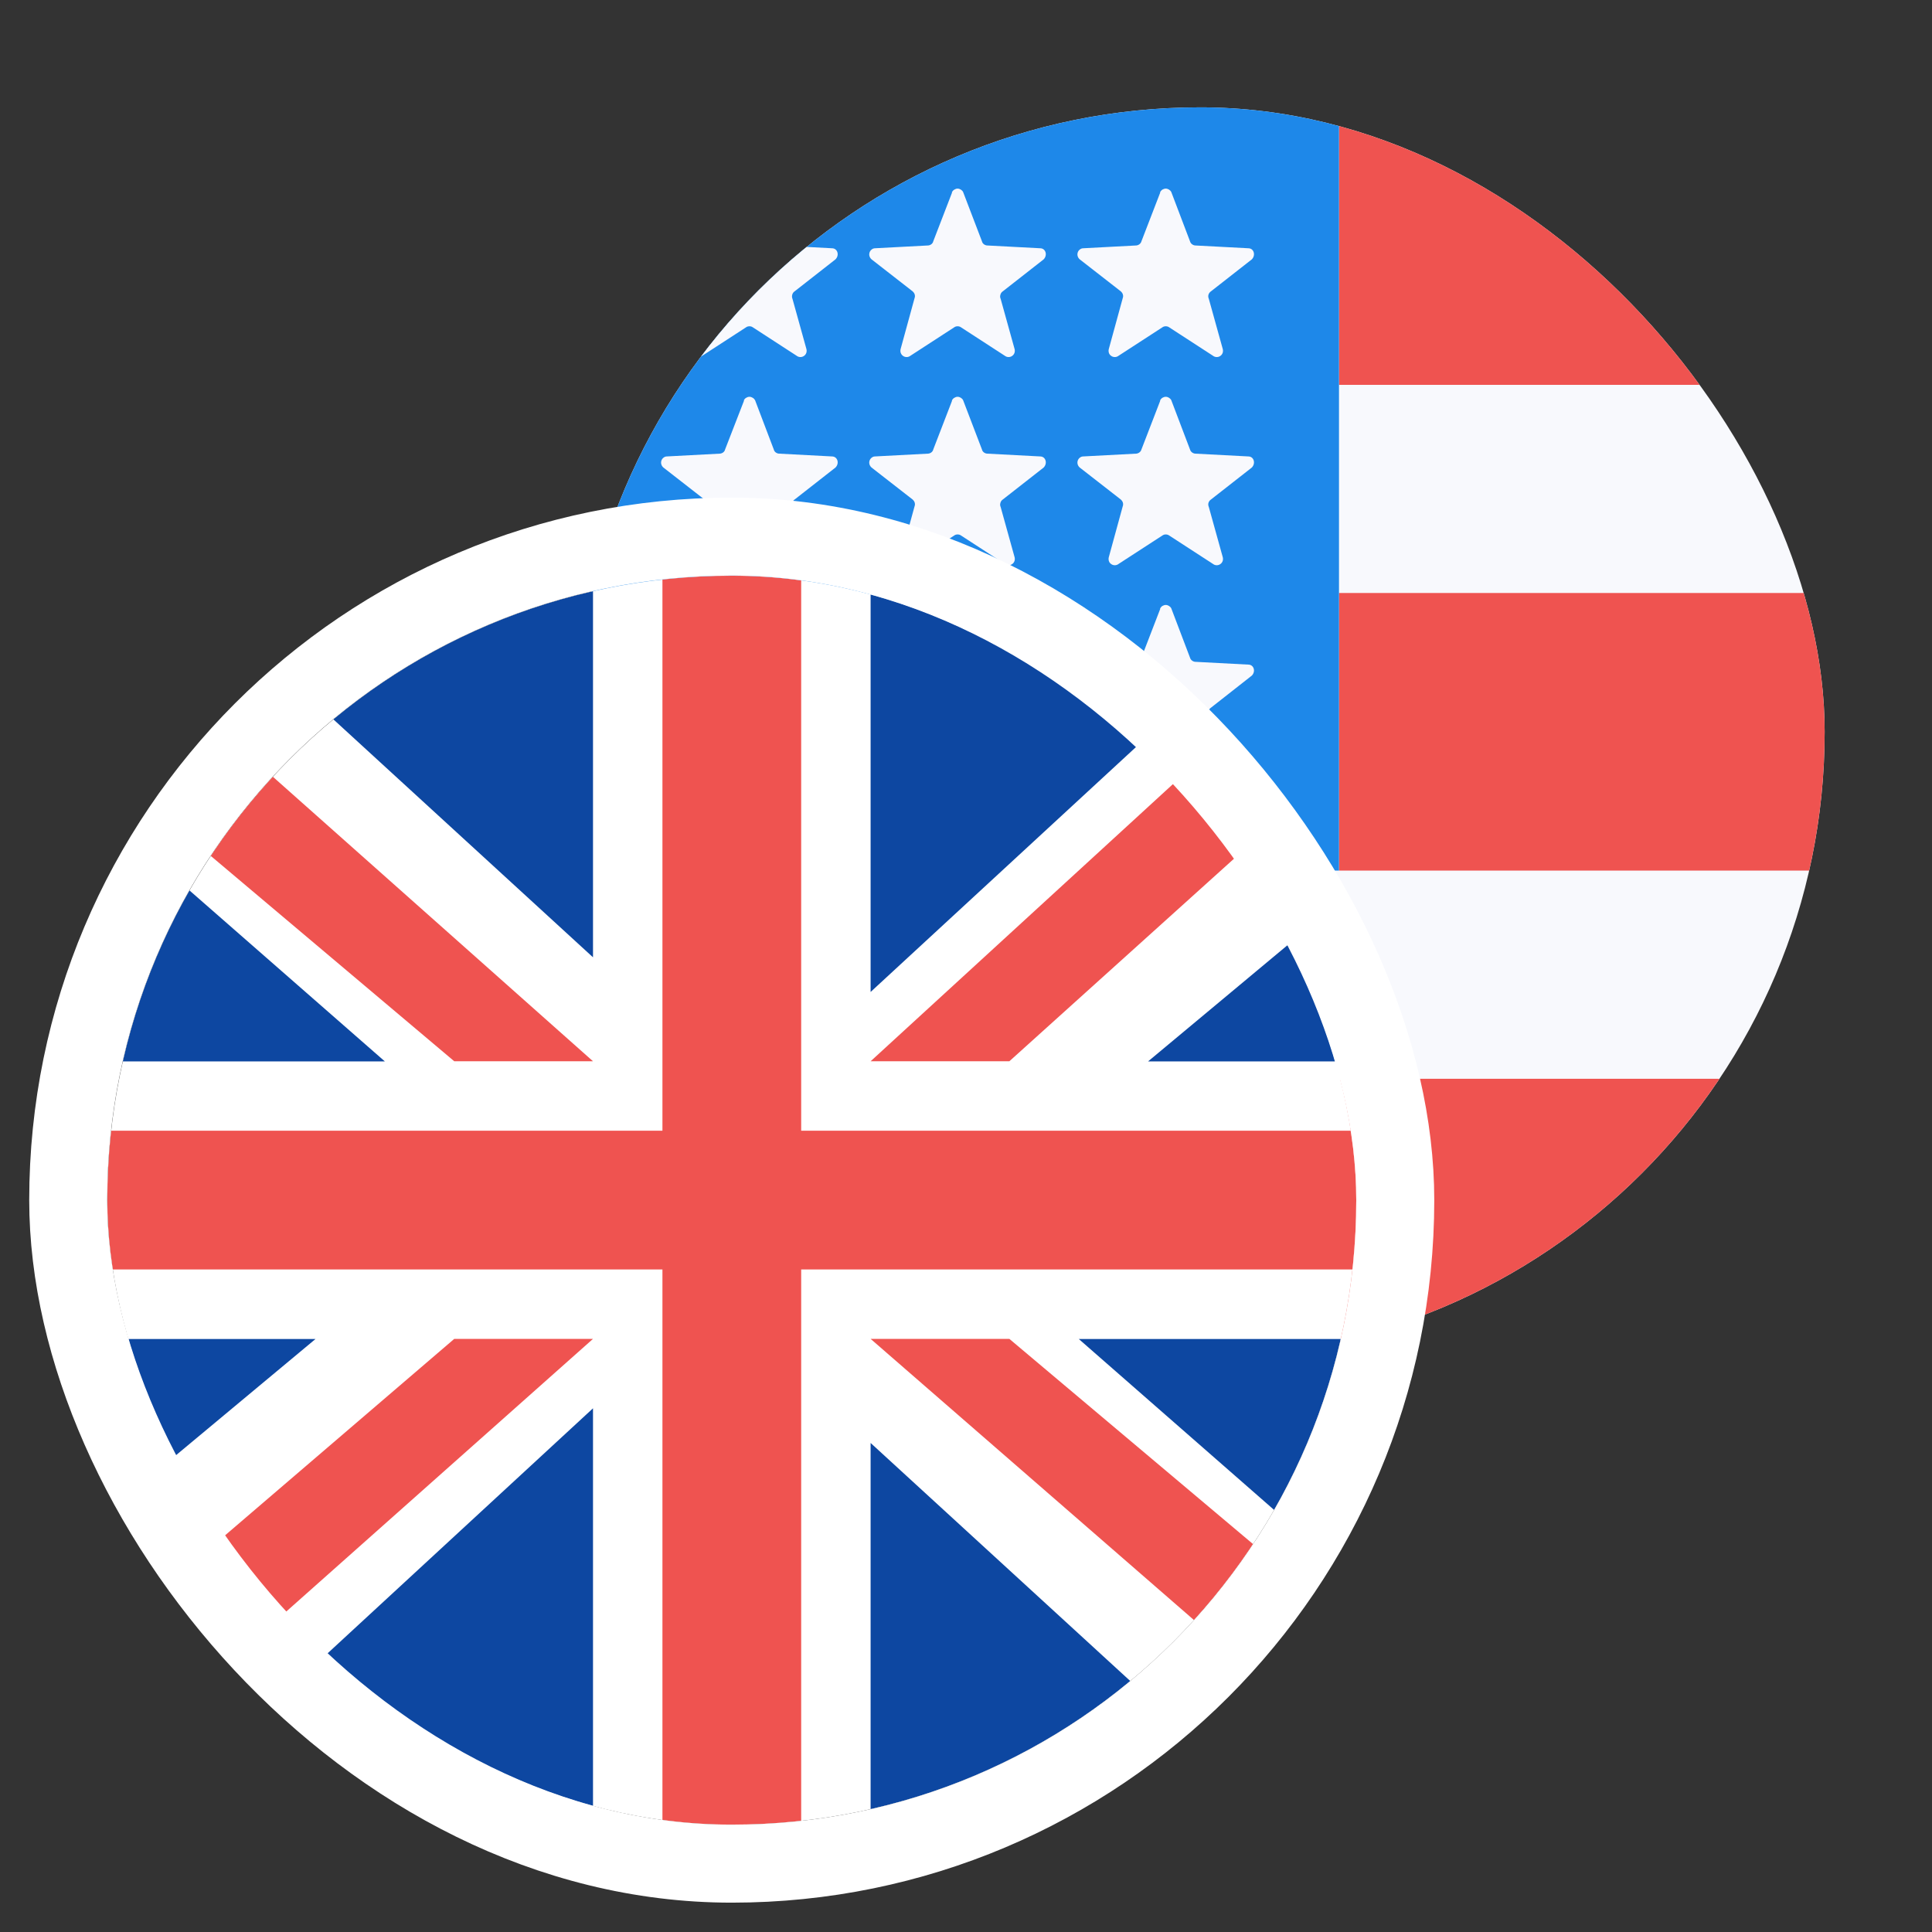 <svg width="16" height="16" viewBox="0 0 16 16" fill="none" xmlns="http://www.w3.org/2000/svg">
<rect x="0" y="0" width="16" height="16" fill="#333333" stroke="none"/>
<g clip-path="url(#clip0_4941_9442)">
<path d="M4.768 0.889H15.111V11.232H4.768V0.889Z" fill="#F8F9FD"/>
<path d="M11.089 3.187H15.111V0.889H11.089V3.187ZM4.768 11.232H15.111V8.934H4.768V11.232ZM11.089 7.21H15.111V4.911H11.089V7.21Z" fill="#EF5350"/>
<path d="M4.768 0.889H11.089V7.21H4.768V0.889Z" fill="#1E88E9"/>
<path d="M6.161 1.59C6.165 1.582 6.171 1.575 6.18 1.57C6.188 1.565 6.197 1.562 6.207 1.562C6.216 1.562 6.225 1.565 6.233 1.57C6.242 1.575 6.248 1.582 6.253 1.59L6.408 1.998C6.413 2.021 6.436 2.033 6.454 2.033L6.89 2.056C6.936 2.056 6.954 2.113 6.919 2.148L6.574 2.418C6.567 2.425 6.562 2.434 6.56 2.445C6.558 2.455 6.559 2.466 6.563 2.475L6.678 2.889C6.681 2.899 6.681 2.911 6.678 2.921C6.674 2.932 6.668 2.941 6.659 2.947C6.65 2.954 6.639 2.957 6.628 2.957C6.617 2.957 6.606 2.953 6.597 2.946L6.235 2.711C6.227 2.705 6.217 2.702 6.207 2.702C6.196 2.702 6.186 2.705 6.178 2.711L5.816 2.946C5.807 2.953 5.796 2.957 5.785 2.957C5.774 2.957 5.763 2.954 5.754 2.947C5.745 2.941 5.739 2.932 5.735 2.921C5.732 2.911 5.732 2.899 5.735 2.889L5.85 2.469C5.854 2.459 5.854 2.448 5.851 2.438C5.848 2.428 5.841 2.419 5.833 2.412L5.494 2.148C5.486 2.141 5.48 2.132 5.477 2.122C5.474 2.112 5.474 2.102 5.477 2.092C5.48 2.082 5.486 2.073 5.494 2.067C5.502 2.06 5.512 2.056 5.523 2.056L5.959 2.033C5.977 2.033 6 2.021 6.005 1.998L6.161 1.596V1.59ZM6.161 3.314C6.165 3.306 6.171 3.299 6.18 3.294C6.188 3.289 6.197 3.286 6.207 3.286C6.216 3.286 6.225 3.289 6.233 3.294C6.242 3.299 6.248 3.306 6.253 3.314L6.408 3.722C6.413 3.745 6.436 3.757 6.454 3.757L6.89 3.78C6.936 3.78 6.954 3.837 6.919 3.872L6.574 4.142C6.567 4.149 6.562 4.158 6.56 4.169C6.558 4.179 6.559 4.19 6.563 4.199L6.678 4.613C6.681 4.623 6.681 4.635 6.678 4.645C6.674 4.656 6.668 4.665 6.659 4.671C6.65 4.678 6.639 4.681 6.628 4.681C6.617 4.681 6.606 4.677 6.597 4.67L6.235 4.435C6.227 4.429 6.217 4.426 6.207 4.426C6.196 4.426 6.186 4.429 6.178 4.435L5.816 4.67C5.807 4.677 5.796 4.681 5.785 4.681C5.774 4.681 5.763 4.678 5.754 4.671C5.745 4.665 5.739 4.656 5.735 4.645C5.732 4.635 5.732 4.623 5.735 4.613L5.85 4.193C5.854 4.183 5.854 4.172 5.851 4.162C5.848 4.152 5.841 4.143 5.833 4.136L5.494 3.872C5.486 3.865 5.48 3.856 5.477 3.846C5.474 3.836 5.474 3.826 5.477 3.816C5.48 3.806 5.486 3.797 5.494 3.791C5.502 3.784 5.512 3.78 5.523 3.78L5.959 3.757C5.977 3.757 6 3.745 6.005 3.722L6.161 3.32V3.314ZM6.161 5.038C6.165 5.03 6.171 5.023 6.18 5.018C6.188 5.013 6.197 5.01 6.207 5.01C6.216 5.01 6.225 5.013 6.233 5.018C6.242 5.023 6.248 5.03 6.253 5.038L6.408 5.446C6.413 5.469 6.436 5.481 6.454 5.481L6.89 5.504C6.936 5.504 6.954 5.561 6.919 5.595L6.574 5.866C6.567 5.873 6.562 5.882 6.56 5.893C6.558 5.903 6.559 5.913 6.563 5.923L6.678 6.337C6.681 6.347 6.681 6.359 6.678 6.369C6.674 6.38 6.668 6.389 6.659 6.395C6.65 6.402 6.639 6.405 6.628 6.405C6.617 6.405 6.606 6.401 6.597 6.394L6.235 6.159C6.227 6.153 6.217 6.15 6.207 6.15C6.196 6.15 6.186 6.153 6.178 6.159L5.816 6.394C5.807 6.401 5.796 6.405 5.785 6.405C5.774 6.405 5.763 6.402 5.754 6.395C5.745 6.389 5.739 6.38 5.735 6.369C5.732 6.359 5.732 6.347 5.735 6.337L5.85 5.917C5.854 5.907 5.854 5.896 5.851 5.886C5.848 5.875 5.841 5.866 5.833 5.86L5.494 5.595C5.486 5.589 5.48 5.58 5.477 5.57C5.474 5.56 5.474 5.55 5.477 5.54C5.48 5.53 5.486 5.521 5.494 5.515C5.502 5.508 5.512 5.504 5.523 5.504L5.959 5.481C5.977 5.481 6 5.469 6.005 5.446L6.161 5.044V5.038ZM7.884 1.59C7.889 1.582 7.895 1.575 7.904 1.57C7.912 1.565 7.921 1.562 7.93 1.562C7.94 1.562 7.949 1.565 7.957 1.57C7.965 1.575 7.972 1.582 7.976 1.59L8.132 1.998C8.137 2.021 8.16 2.033 8.178 2.033L8.614 2.056C8.66 2.056 8.677 2.113 8.643 2.148L8.298 2.418C8.291 2.425 8.286 2.434 8.284 2.445C8.281 2.455 8.283 2.466 8.287 2.475L8.402 2.889C8.405 2.899 8.405 2.911 8.402 2.921C8.398 2.932 8.392 2.941 8.383 2.947C8.374 2.954 8.363 2.957 8.352 2.957C8.341 2.957 8.33 2.953 8.321 2.946L7.959 2.711C7.951 2.705 7.941 2.702 7.93 2.702C7.92 2.702 7.91 2.705 7.902 2.711L7.54 2.946C7.531 2.953 7.52 2.957 7.509 2.957C7.498 2.957 7.487 2.954 7.478 2.947C7.469 2.941 7.463 2.932 7.459 2.921C7.456 2.911 7.456 2.899 7.459 2.889L7.574 2.469C7.578 2.459 7.578 2.448 7.575 2.438C7.572 2.428 7.565 2.419 7.557 2.412L7.218 2.148C7.21 2.141 7.204 2.132 7.201 2.122C7.198 2.112 7.198 2.102 7.201 2.092C7.204 2.082 7.21 2.073 7.218 2.067C7.226 2.06 7.236 2.056 7.247 2.056L7.683 2.033C7.701 2.033 7.724 2.021 7.729 1.998L7.884 1.596V1.59ZM7.884 3.314C7.889 3.306 7.895 3.299 7.904 3.294C7.912 3.289 7.921 3.286 7.93 3.286C7.94 3.286 7.949 3.289 7.957 3.294C7.965 3.299 7.972 3.306 7.976 3.314L8.132 3.722C8.137 3.745 8.16 3.757 8.178 3.757L8.614 3.78C8.66 3.78 8.677 3.837 8.643 3.872L8.298 4.142C8.291 4.149 8.286 4.158 8.284 4.169C8.281 4.179 8.283 4.19 8.287 4.199L8.402 4.613C8.405 4.623 8.405 4.635 8.402 4.645C8.398 4.656 8.392 4.665 8.383 4.671C8.374 4.678 8.363 4.681 8.352 4.681C8.341 4.681 8.33 4.677 8.321 4.67L7.959 4.435C7.951 4.429 7.941 4.426 7.93 4.426C7.92 4.426 7.91 4.429 7.902 4.435L7.54 4.67C7.531 4.677 7.52 4.681 7.509 4.681C7.498 4.681 7.487 4.678 7.478 4.671C7.469 4.665 7.463 4.656 7.459 4.645C7.456 4.635 7.456 4.623 7.459 4.613L7.574 4.193C7.578 4.183 7.578 4.172 7.575 4.162C7.572 4.152 7.565 4.143 7.557 4.136L7.218 3.872C7.21 3.865 7.204 3.856 7.201 3.846C7.198 3.836 7.198 3.826 7.201 3.816C7.204 3.806 7.21 3.797 7.218 3.791C7.226 3.784 7.236 3.78 7.247 3.78L7.683 3.757C7.701 3.757 7.724 3.745 7.729 3.722L7.884 3.32V3.314ZM7.884 5.038C7.889 5.03 7.895 5.023 7.904 5.018C7.912 5.013 7.921 5.01 7.93 5.01C7.94 5.01 7.949 5.013 7.957 5.018C7.965 5.023 7.972 5.03 7.976 5.038L8.132 5.446C8.137 5.469 8.16 5.481 8.178 5.481L8.614 5.504C8.66 5.504 8.677 5.561 8.643 5.595L8.298 5.866C8.291 5.873 8.286 5.882 8.284 5.893C8.281 5.903 8.283 5.913 8.287 5.923L8.402 6.337C8.405 6.347 8.405 6.359 8.402 6.369C8.398 6.38 8.392 6.389 8.383 6.395C8.374 6.402 8.363 6.405 8.352 6.405C8.341 6.405 8.33 6.401 8.321 6.394L7.959 6.159C7.951 6.153 7.941 6.15 7.93 6.15C7.92 6.15 7.91 6.153 7.902 6.159L7.54 6.394C7.531 6.401 7.52 6.405 7.509 6.405C7.498 6.405 7.487 6.402 7.478 6.395C7.469 6.389 7.463 6.38 7.459 6.369C7.456 6.359 7.456 6.347 7.459 6.337L7.574 5.917C7.578 5.907 7.578 5.896 7.575 5.886C7.572 5.875 7.565 5.866 7.557 5.86L7.218 5.595C7.21 5.589 7.204 5.58 7.201 5.57C7.198 5.56 7.198 5.55 7.201 5.54C7.204 5.53 7.21 5.521 7.218 5.515C7.226 5.508 7.236 5.504 7.247 5.504L7.683 5.481C7.701 5.481 7.724 5.469 7.729 5.446L7.884 5.044V5.038ZM9.608 1.59C9.613 1.582 9.619 1.575 9.627 1.57C9.636 1.565 9.645 1.562 9.654 1.562C9.664 1.562 9.673 1.565 9.681 1.57C9.689 1.575 9.696 1.582 9.7 1.59L9.855 1.998C9.861 2.021 9.884 2.033 9.901 2.033L10.338 2.056C10.384 2.056 10.401 2.113 10.367 2.148L10.022 2.418C10.015 2.425 10.009 2.434 10.007 2.445C10.005 2.455 10.007 2.466 10.011 2.475L10.126 2.889C10.129 2.899 10.129 2.911 10.126 2.921C10.122 2.932 10.116 2.941 10.107 2.947C10.098 2.954 10.087 2.957 10.076 2.957C10.065 2.957 10.054 2.953 10.045 2.946L9.683 2.711C9.675 2.705 9.665 2.702 9.654 2.702C9.644 2.702 9.634 2.705 9.626 2.711L9.264 2.946C9.255 2.953 9.244 2.957 9.233 2.957C9.222 2.957 9.211 2.954 9.202 2.947C9.193 2.941 9.186 2.932 9.183 2.921C9.18 2.911 9.18 2.899 9.183 2.889L9.298 2.469C9.302 2.459 9.302 2.448 9.299 2.438C9.296 2.428 9.289 2.419 9.281 2.412L8.942 2.148C8.934 2.141 8.928 2.132 8.925 2.122C8.922 2.112 8.922 2.102 8.925 2.092C8.928 2.082 8.934 2.073 8.942 2.067C8.95 2.06 8.96 2.056 8.971 2.056L9.407 2.033C9.424 2.033 9.447 2.021 9.453 1.998L9.608 1.596V1.59ZM9.608 3.314C9.613 3.306 9.619 3.299 9.627 3.294C9.636 3.289 9.645 3.286 9.654 3.286C9.664 3.286 9.673 3.289 9.681 3.294C9.689 3.299 9.696 3.306 9.7 3.314L9.855 3.722C9.861 3.745 9.884 3.757 9.901 3.757L10.338 3.78C10.384 3.78 10.401 3.837 10.367 3.872L10.022 4.142C10.015 4.149 10.009 4.158 10.007 4.169C10.005 4.179 10.007 4.19 10.011 4.199L10.126 4.613C10.129 4.623 10.129 4.635 10.126 4.645C10.122 4.656 10.116 4.665 10.107 4.671C10.098 4.678 10.087 4.681 10.076 4.681C10.065 4.681 10.054 4.677 10.045 4.67L9.683 4.435C9.675 4.429 9.665 4.426 9.654 4.426C9.644 4.426 9.634 4.429 9.626 4.435L9.264 4.67C9.255 4.677 9.244 4.681 9.233 4.681C9.222 4.681 9.211 4.678 9.202 4.671C9.193 4.665 9.186 4.656 9.183 4.645C9.18 4.635 9.18 4.623 9.183 4.613L9.298 4.193C9.302 4.183 9.302 4.172 9.299 4.162C9.296 4.152 9.289 4.143 9.281 4.136L8.942 3.872C8.934 3.865 8.928 3.856 8.925 3.846C8.922 3.836 8.922 3.826 8.925 3.816C8.928 3.806 8.934 3.797 8.942 3.791C8.95 3.784 8.96 3.78 8.971 3.78L9.407 3.757C9.424 3.757 9.447 3.745 9.453 3.722L9.608 3.32V3.314ZM9.608 5.038C9.613 5.03 9.619 5.023 9.627 5.018C9.636 5.013 9.645 5.01 9.654 5.01C9.664 5.01 9.673 5.013 9.681 5.018C9.689 5.023 9.696 5.03 9.7 5.038L9.855 5.446C9.861 5.469 9.884 5.481 9.901 5.481L10.338 5.504C10.384 5.504 10.401 5.561 10.367 5.595L10.022 5.866C10.015 5.873 10.009 5.882 10.007 5.893C10.005 5.903 10.007 5.913 10.011 5.923L10.126 6.337C10.129 6.347 10.129 6.359 10.126 6.369C10.122 6.38 10.116 6.389 10.107 6.395C10.098 6.402 10.087 6.405 10.076 6.405C10.065 6.405 10.054 6.401 10.045 6.394L9.683 6.159C9.675 6.153 9.665 6.15 9.654 6.15C9.644 6.15 9.634 6.153 9.626 6.159L9.264 6.394C9.255 6.401 9.244 6.405 9.233 6.405C9.222 6.405 9.211 6.402 9.202 6.395C9.193 6.389 9.186 6.38 9.183 6.369C9.18 6.359 9.18 6.347 9.183 6.337L9.298 5.917C9.302 5.907 9.302 5.896 9.299 5.886C9.296 5.875 9.289 5.866 9.281 5.86L8.942 5.595C8.934 5.589 8.928 5.58 8.925 5.57C8.922 5.56 8.922 5.55 8.925 5.54C8.928 5.53 8.934 5.521 8.942 5.515C8.95 5.508 8.96 5.504 8.971 5.504L9.407 5.481C9.424 5.481 9.447 5.469 9.453 5.446L9.608 5.044V5.038Z" fill="#F8F9FD"/>
</g>
<g clip-path="url(#clip1_4941_9442)">
<path d="M0.889 4.768H11.232V15.111H0.889V4.768Z" fill="white"/>
<path d="M4.911 4.768H1.463L4.911 7.928V4.768ZM7.21 4.768V8.215L10.945 4.768H7.21ZM11.232 7.353L9.508 8.79H11.232V7.353ZM11.232 11.089H8.934L11.232 13.1V11.089ZM10.658 15.111L7.21 11.95V15.111H10.658ZM4.911 15.111V11.663L1.176 15.111H4.911ZM0.889 12.525L2.613 11.089H0.889V12.525ZM0.889 8.79H3.187L0.889 6.779V8.79Z" fill="#0D47A1"/>
<path d="M4.911 8.789L-2.847 1.894V3.215L3.762 8.789H4.911ZM5.486 9.364V4.767H6.635V9.364H11.232V10.513H6.635V15.11H5.486V10.513H0.889V9.364H5.486ZM-4.283 17.984L3.762 11.088H4.911L-2.847 17.984H-4.283ZM7.21 8.789L14.105 2.468H15.369L8.359 8.789H7.21ZM8.359 11.088H7.21L13.818 16.834V15.685L8.359 11.088Z" fill="#EF5350"/>
</g>
<rect x="0.565" y="4.444" width="10.99" height="10.99" rx="5.495" stroke="white" stroke-width="0.646"/>
<defs>
<clipPath id="clip0_4941_9442">
<rect x="4.768" y="0.889" width="10.343" height="10.343" rx="5.172" fill="white"/>
</clipPath>
<clipPath id="clip1_4941_9442">
<rect x="0.889" y="4.768" width="10.343" height="10.343" rx="5.172" fill="white"/>
</clipPath>
</defs>
</svg>
